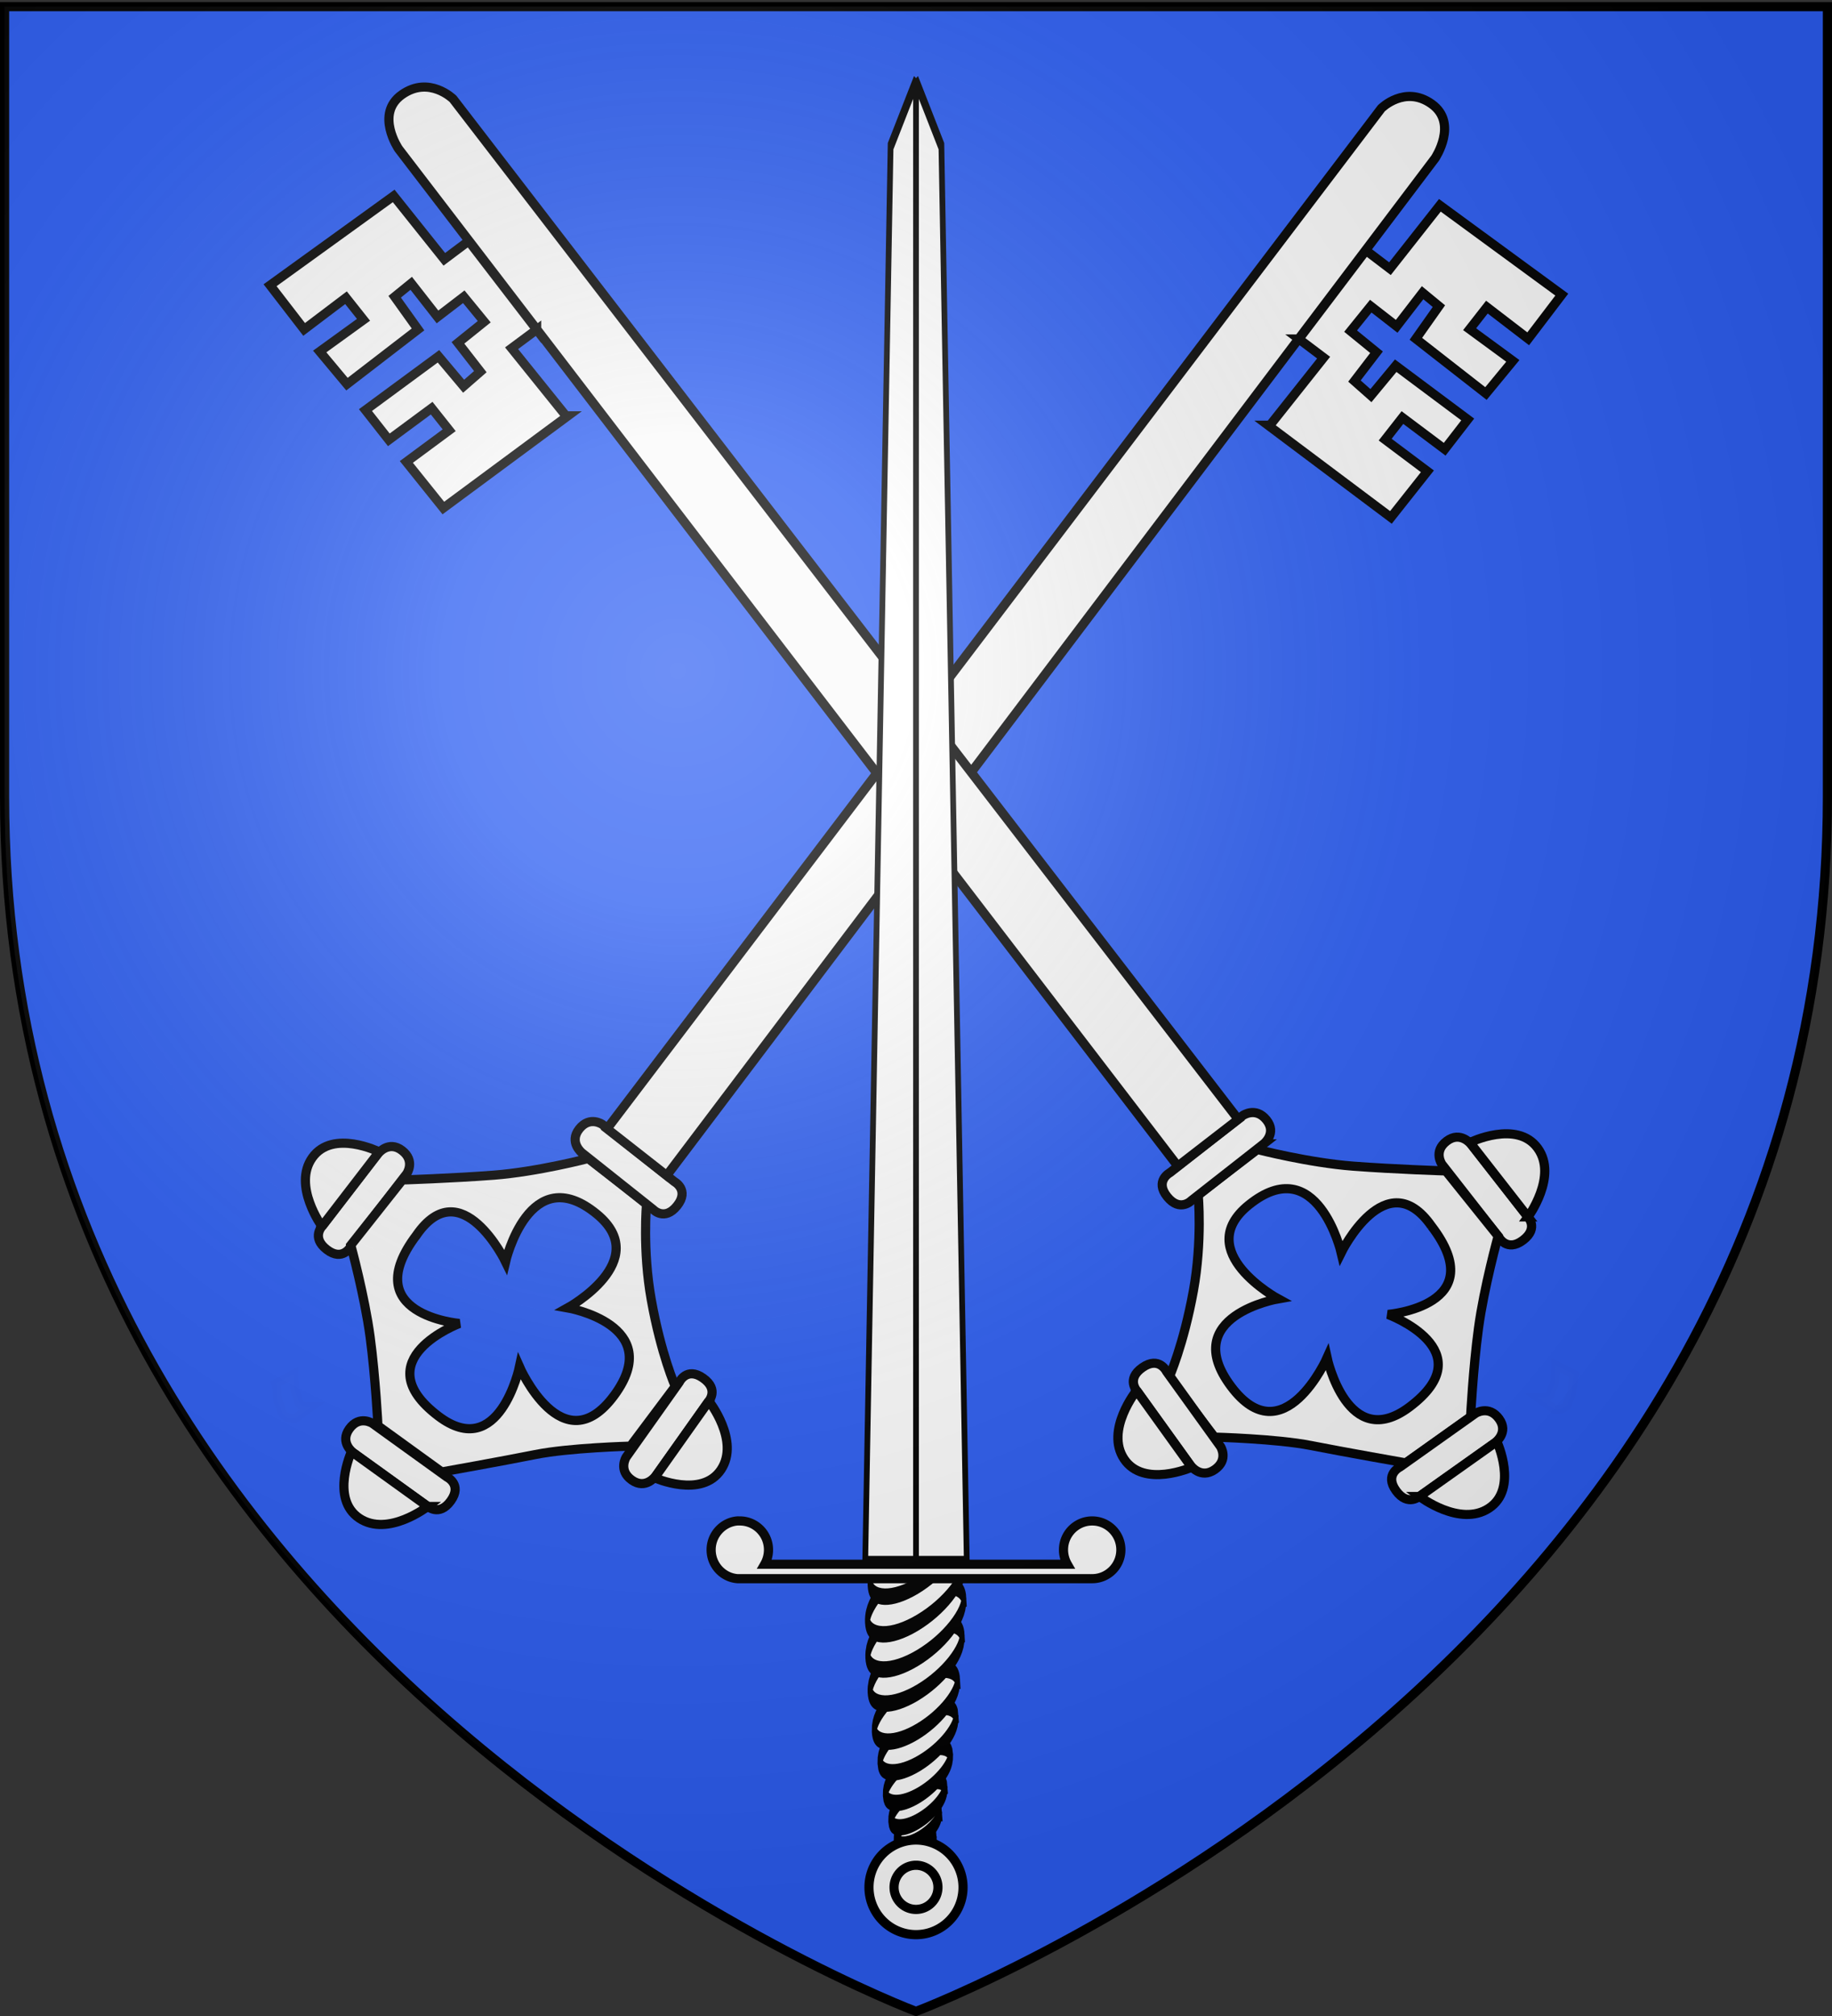 <svg xmlns="http://www.w3.org/2000/svg" xmlns:xlink="http://www.w3.org/1999/xlink" width="600" height="660" version="1.0"><rect width="100%" height="100%" fill="#333333" stroke="none"/><defs><radialGradient xlink:href="#a" id="b" cx="221.445" cy="226.331" r="300" fx="221.445" fy="226.331" gradientTransform="matrix(1.353 0 0 1.349 -77.63 -85.747)" gradientUnits="userSpaceOnUse"/><linearGradient id="a"><stop offset="0" style="stop-color:white;stop-opacity:.314"/><stop offset=".19" style="stop-color:white;stop-opacity:.251"/><stop offset=".6" style="stop-color:#6b6b6b;stop-opacity:.125"/><stop offset="1" style="stop-color:black;stop-opacity:.125"/></linearGradient></defs><g style="display:inline;fill:#2b5df2"><path d="M300 658.5s298.5-112.32 298.5-397.772V2.176H1.5v258.552C1.5 546.18 300 658.5 300 658.5z" style="fill:#2b5df2;fill-opacity:1;fill-rule:evenodd;stroke:none;stroke-width:1px;stroke-linecap:butt;stroke-linejoin:miter;stroke-opacity:1"/></g><g style="fill:#f9f9f9;fill-opacity:1;stroke:#000;stroke-width:4.844;stroke-miterlimit:4;stroke-dasharray:none;stroke-opacity:1"><g style="fill:#f9f9f9;fill-opacity:1;stroke:#000;stroke-width:4.844;stroke-miterlimit:4;stroke-dasharray:none;stroke-opacity:1"><g style="opacity:1;fill:#f9f9f9;fill-opacity:1;stroke:#000;stroke-width:4.844;stroke-miterlimit:4;stroke-dasharray:none;stroke-opacity:1;display:inline"><path d="M51.9 881.452c-.003 1.34.192 2.705.325 4.046.016 1.95.375 3.86.692 5.774.528 1.688 1.245 3.307 1.904 4.945.252 1.695 1.399 1.531 2.41 2.267 1.319.188 2.653.122 3.98.133l-8.428 6.125c-1.403-.05-2.83.049-4.193-.366-1.225-.939-2.468-1.296-2.812-3.098-.665-1.706-1.385-3.389-1.952-5.13-.338-1.955-.739-3.901-.73-5.899-.187-1.327-.3-2.667-.71-3.949l9.514-4.848z" style="opacity:.01;fill:#f9f9f9;fill-opacity:1;stroke:#000;stroke-width:4.844;stroke-miterlimit:4;stroke-opacity:1;stroke-dasharray:none;display:inline" transform="matrix(.619 0 0 .619 64.044 -95.719)"/><g style="fill:#f9f9f9;fill-opacity:1;stroke:#000;stroke-width:4.844;stroke-miterlimit:4;stroke-opacity:1;stroke-dasharray:none"><path d="m133.94 681.405-29.36 38.128s-6.248 6.091 2.225 12.616c8.473 6.524 12.69-1.649 12.69-1.649l29.612-38.454s4.693-6.77-2.477-12.29-12.69 1.649-12.69 1.649z" style="fill:#f9f9f9;fill-opacity:1;fill-rule:evenodd;stroke:#000;stroke-width:4.844;stroke-linecap:butt;stroke-linejoin:miter;stroke-miterlimit:4;stroke-opacity:1;stroke-dasharray:none" transform="matrix(.619 0 0 .619 40.912 -44.117)"/><path d="M104.221 719.871s-15.63-21.543-5.05-36.365c10.815-15.152 35.355-3.03 35.355-3.03L104.22 719.87z" style="fill:#f9f9f9;fill-opacity:1;fill-rule:evenodd;stroke:#000;stroke-width:4.844;stroke-linecap:butt;stroke-linejoin:miter;stroke-miterlimit:4;stroke-opacity:1;stroke-dasharray:none" transform="matrix(.619 0 0 .619 40.912 -44.117)"/></g><path d="M96.51 908.71s-1.262-25.387-4.135-46.935c-2.873-21.548-10.23-48.596-10.23-48.596l27.294-34.478s26.213-.838 48.248-2.524c23.228-1.777 50.054-8.815 50.054-8.815l30.885 24s-2.225 24.35 2.504 50.722c5.176 28.868 12.682 45.795 12.682 45.795l-23.703 31.604s-32.322.842-50.279 4.433c-17.957 3.591-49.56 9.214-49.56 9.214l-33.76-24.42z" style="fill:#f9f9f9;fill-opacity:1;fill-rule:evenodd;stroke:#000;stroke-width:4.844;stroke-linecap:butt;stroke-linejoin:miter;stroke-miterlimit:4;stroke-opacity:1;stroke-dasharray:none" transform="matrix(.619 0 0 .619 64.044 -95.719)"/><path d="M116.92 807.853c23.681-34.26 47.108 14.09 47.108 14.09s12.557-54.406 48.175-25.285c30.166 24.664-15.279 49.684-15.279 49.684s52.088 9.04 24.566 46.319c-27.285 36.958-50.105-15.156-50.105-15.156s-10.68 50.598-42.973 26.053c-39.436-29.974 11.216-48.966 11.216-48.966s-54.64-4.526-22.709-46.739z" style="fill:#2b5df2;fill-opacity:1;fill-rule:evenodd;stroke:#000;stroke-width:4.844;stroke-linecap:butt;stroke-linejoin:miter;stroke-miterlimit:4;stroke-opacity:1;stroke-dasharray:none" transform="matrix(.619 0 0 .619 64.044 -95.719)"/><g style="fill:#f9f9f9;fill-opacity:1;stroke:#000;stroke-width:4.844;stroke-miterlimit:4;stroke-opacity:1;stroke-dasharray:none;display:inline"><g style="fill:#f9f9f9;fill-opacity:1;stroke:#000;stroke-width:4.844;stroke-miterlimit:4;stroke-opacity:1;stroke-dasharray:none"><path d="m133.94 681.405-29.36 38.128s-6.248 6.091 2.225 12.616c8.473 6.524 12.69-1.649 12.69-1.649l29.612-38.454s4.693-6.77-2.477-12.29-12.69 1.649-12.69 1.649z" style="fill:#f9f9f9;fill-opacity:1;fill-rule:evenodd;stroke:#000;stroke-width:4.844;stroke-linecap:butt;stroke-linejoin:miter;stroke-miterlimit:4;stroke-opacity:1;stroke-dasharray:none" transform="rotate(-91.829 125.347 432.805) scale(.619)"/><path d="M104.221 719.871s-15.63-21.543-5.05-36.365c10.815-15.152 35.355-3.03 35.355-3.03L104.22 719.87z" style="fill:#f9f9f9;fill-opacity:1;fill-rule:evenodd;stroke:#000;stroke-width:4.844;stroke-linecap:butt;stroke-linejoin:miter;stroke-miterlimit:4;stroke-opacity:1;stroke-dasharray:none" transform="rotate(-91.829 125.347 432.805) scale(.619)"/></g></g><g style="fill:#f9f9f9;fill-opacity:1;stroke:#000;stroke-width:4.844;stroke-miterlimit:4;stroke-opacity:1;stroke-dasharray:none;display:inline"><path d="m133.94 681.405-29.36 38.128s-6.248 6.091 2.225 12.616c8.473 6.524 12.69-1.649 12.69-1.649l29.612-38.454s4.693-6.77-2.477-12.29-12.69 1.649-12.69 1.649z" style="fill:#f9f9f9;fill-opacity:1;fill-rule:evenodd;stroke:#000;stroke-width:4.844;stroke-linecap:butt;stroke-linejoin:miter;stroke-miterlimit:4;stroke-opacity:1;stroke-dasharray:none" transform="rotate(177.739 148.216 453.805) scale(.619)"/><path d="M104.221 719.871s-15.63-21.543-5.05-36.365c10.815-15.152 35.355-3.03 35.355-3.03L104.22 719.87z" style="fill:#f9f9f9;fill-opacity:1;fill-rule:evenodd;stroke:#000;stroke-width:4.844;stroke-linecap:butt;stroke-linejoin:miter;stroke-miterlimit:4;stroke-opacity:1;stroke-dasharray:none" transform="rotate(177.739 148.216 453.805) scale(.619)"/></g><path d="m204.48 764.406 37.676 29.94s5.995 6.34 12.648-2.033c6.653-8.372-1.455-12.714-1.455-12.714l-37.998-30.195s-6.696-4.796-12.326 2.288c-5.63 7.085 1.455 12.714 1.455 12.714z" style="fill:#f9f9f9;fill-opacity:1;fill-rule:evenodd;stroke:#000;stroke-width:4.844;stroke-linecap:butt;stroke-linejoin:miter;stroke-miterlimit:4;stroke-dasharray:none;stroke-opacity:1;display:inline" transform="matrix(.619 0 0 .619 64.044 -95.719)"/></g><path d="M625.46-165.143s12.444-12.444 26.665-2.286c14.222 10.158 1.778 28.696 1.778 28.696L247.35 399.28l-31.551-24.738L625.46-165.143zM581.854-43.146l13.082 9.86-28.391 35.749h-1.016l65.01 48.758 19.301-24.38-22.347-16.76L636.635-1.6l22.347 16.761 12.19-15.745-38.093-28.442-13.118 15.832-8.721-7.706 11.681-15.237-13.713-11.173 10.666-13.206 13.713 10.666L647.3-67.627l8.635 7.11-12.19 17.269 37.077 28.95 14.22-17.268-22.855-16.761 9.143-11.682 21.84 16.76 17.776-23.362-64.503-47.235-26.411 33.521-12.697-9.65-35.481 46.829z" style="opacity:1;fill:#f9f9f9;fill-opacity:1;fill-rule:evenodd;stroke:#000;stroke-width:4.844;stroke-linecap:butt;stroke-linejoin:miter;stroke-miterlimit:4;stroke-dasharray:none;stroke-opacity:1;display:inline" transform="matrix(.619 0 0 .619 65.237 137.687)"/></g><path d="M648.324 494.638c.003 1.34-.194 2.704-.33 4.045-.015 1.95-.379 3.86-.7 5.775-.536 1.687-1.263 3.306-1.931 4.945-.256 1.694-1.419 1.53-2.445 2.266-1.337.188-2.69.122-4.035.134l8.546 6.124c1.423-.05 2.87.049 4.253-.365 1.241-.94 2.502-1.297 2.85-3.099.675-1.705 1.405-3.388 1.98-5.13.343-1.955.75-3.9.741-5.898.19-1.328.305-2.667.72-3.95l-9.649-4.847z" style="opacity:.01;fill:#f9f9f9;fill-opacity:1;stroke:#000;stroke-width:4.844;stroke-miterlimit:4;stroke-opacity:1;stroke-dasharray:none;display:inline" transform="matrix(.619 0 0 .619 108.325 140.765)"/><g style="fill:#f9f9f9;fill-opacity:1;stroke:#000;stroke-width:4.81;stroke-miterlimit:4;stroke-opacity:1;stroke-dasharray:none"><path d="m133.94 681.405-29.36 38.128s-6.248 6.091 2.225 12.616c8.473 6.524 12.69-1.649 12.69-1.649l29.612-38.454s4.693-6.77-2.477-12.29-12.69 1.649-12.69 1.649z" style="fill:#f9f9f9;fill-opacity:1;fill-rule:evenodd;stroke:#000;stroke-width:4.81;stroke-linecap:butt;stroke-linejoin:miter;stroke-miterlimit:4;stroke-opacity:1;stroke-dasharray:none" transform="matrix(-.628 0 0 .619 565.897 -47.195)"/><path d="M104.221 719.871s-15.63-21.543-5.05-36.365c10.815-15.152 35.355-3.03 35.355-3.03L104.22 719.87z" style="fill:#f9f9f9;fill-opacity:1;fill-rule:evenodd;stroke:#000;stroke-width:4.81;stroke-linecap:butt;stroke-linejoin:miter;stroke-miterlimit:4;stroke-opacity:1;stroke-dasharray:none" transform="matrix(-.628 0 0 .619 565.897 -47.195)"/></g><path d="M603.086 521.894s1.28-25.386 4.193-46.934c2.914-21.548 10.375-48.596 10.375-48.596l-27.68-34.477s-26.582-.839-48.928-2.525c-23.556-1.777-50.76-8.814-50.76-8.814l-31.32 24s2.256 24.35-2.54 50.721c-5.249 28.869-12.86 45.796-12.86 45.796l24.037 31.604s32.778.841 50.988 4.432c18.21 3.592 50.26 9.215 50.26 9.215l34.235-24.422z" style="fill:#f9f9f9;fill-opacity:1;fill-rule:evenodd;stroke:#000;stroke-width:4.844;stroke-linecap:butt;stroke-linejoin:miter;stroke-miterlimit:4;stroke-opacity:1;stroke-dasharray:none" transform="matrix(.619 0 0 .619 108.325 140.765)"/><path d="M582.389 421.039c-24.016-34.261-47.773 14.089-47.773 14.089s-12.735-54.406-48.855-25.284c-30.591 24.663 15.495 49.684 15.495 49.684s-52.822 9.039-24.912 46.318c27.67 36.959 50.81-15.156 50.81-15.156s10.832 50.598 43.58 26.053c39.992-29.974-11.374-48.966-11.374-48.966s55.41-4.526 23.029-46.738z" style="fill:#2b5df2;fill-opacity:1;fill-rule:evenodd;stroke:#000;stroke-width:4.844;stroke-linecap:butt;stroke-linejoin:miter;stroke-miterlimit:4;stroke-opacity:1;stroke-dasharray:none" transform="matrix(.619 0 0 .619 108.325 140.765)"/><g style="fill:#f9f9f9;fill-opacity:1;stroke:#000;stroke-width:4.81;stroke-miterlimit:4;stroke-opacity:1;stroke-dasharray:none;display:inline"><g style="fill:#f9f9f9;fill-opacity:1;stroke:#000;stroke-width:4.81;stroke-miterlimit:4;stroke-opacity:1;stroke-dasharray:none"><path d="m133.94 681.405-29.36 38.128s-6.248 6.091 2.225 12.616c8.473 6.524 12.69-1.649 12.69-1.649l29.612-38.454s4.693-6.77-2.477-12.29-12.69 1.649-12.69 1.649z" style="fill:#f9f9f9;fill-opacity:1;fill-rule:evenodd;stroke:#000;stroke-width:4.81;stroke-linecap:butt;stroke-linejoin:miter;stroke-miterlimit:4;stroke-opacity:1;stroke-dasharray:none" transform="matrix(.02 -.619 -.628 -.02 914.897 568.824)"/><path d="M104.221 719.871s-15.63-21.543-5.05-36.365c10.815-15.152 35.355-3.03 35.355-3.03L104.22 719.87z" style="fill:#f9f9f9;fill-opacity:1;fill-rule:evenodd;stroke:#000;stroke-width:4.81;stroke-linecap:butt;stroke-linejoin:miter;stroke-miterlimit:4;stroke-opacity:1;stroke-dasharray:none" transform="matrix(.02 -.619 -.628 -.02 914.897 568.824)"/></g></g><g style="fill:#f9f9f9;fill-opacity:1;stroke:#000;stroke-width:4.81;stroke-miterlimit:4;stroke-opacity:1;stroke-dasharray:none;display:inline"><path d="m133.94 681.405-29.36 38.128s-6.248 6.091 2.225 12.616c8.473 6.524 12.69-1.649 12.69-1.649l29.612-38.454s4.693-6.77-2.477-12.29-12.69 1.649-12.69 1.649z" style="fill:#f9f9f9;fill-opacity:1;fill-rule:evenodd;stroke:#000;stroke-width:4.81;stroke-linecap:butt;stroke-linejoin:miter;stroke-miterlimit:4;stroke-opacity:1;stroke-dasharray:none" transform="matrix(.628 .024 .025 -.619 288.783 898.348)"/><path d="M104.221 719.871s-15.63-21.543-5.05-36.365c10.815-15.152 35.355-3.03 35.355-3.03L104.22 719.87z" style="fill:#f9f9f9;fill-opacity:1;fill-rule:evenodd;stroke:#000;stroke-width:4.81;stroke-linecap:butt;stroke-linejoin:miter;stroke-miterlimit:4;stroke-opacity:1;stroke-dasharray:none" transform="matrix(.628 .024 .025 -.619 288.783 898.348)"/></g><path d="m493.593 377.592-38.207 29.94s-6.08 6.34-12.826-2.033c-6.747-8.373 1.475-12.714 1.475-12.714l38.534-30.196s6.79-4.796 12.5 2.289c5.709 7.084-1.476 12.714-1.476 12.714z" style="fill:#f9f9f9;fill-opacity:1;fill-rule:evenodd;stroke:#000;stroke-width:4.844;stroke-linecap:butt;stroke-linejoin:miter;stroke-miterlimit:4;stroke-opacity:1;stroke-dasharray:none;display:inline" transform="matrix(.619 0 0 .619 108.325 140.765)"/><path d="M64.723-175.083s-12.619-12.443-27.04-2.285c-14.422 10.158-1.803 28.696-1.803 28.696L448.166 389.34l31.996-24.739L64.723-175.083zM108.945-53.085l-13.267 9.86L124.47-7.477h1.03L59.573 41.281 40 16.902 62.663.142 53.392-11.54 30.729 5.22 18.368-10.523l38.63-28.442L70.3-23.134l8.845-7.706-11.847-15.237L81.205-57.25 70.389-70.456 56.482-59.79 42.576-77.566l-8.756 7.11L46.18-53.187l-37.6 28.95-14.42-17.269 23.177-16.76-9.271-11.682-22.148 16.76-18.027-23.363 65.413-47.234 26.783 33.521 12.876-9.65 35.981 46.829z" style="fill:#f9f9f9;fill-opacity:1;fill-rule:evenodd;stroke:#000;stroke-width:4.844;stroke-linecap:butt;stroke-linejoin:miter;stroke-miterlimit:4;stroke-opacity:1;stroke-dasharray:none;display:inline" transform="matrix(.619 0 0 .619 108.325 140.765)"/></g><g style="display:inline"><path d="M300 658.5S1.5 546.18 1.5 260.728V2.176h597v258.552C598.5 546.18 300 658.5 300 658.5z" style="opacity:1;fill:none;fill-opacity:1;fill-rule:evenodd;stroke:#000;stroke-width:3;stroke-linecap:butt;stroke-linejoin:miter;stroke-miterlimit:4;stroke-dasharray:none;stroke-opacity:1"/></g><g style="fill:#fff;fill-opacity:1;stroke:#000;stroke-width:1.111;stroke-miterlimit:4;stroke-opacity:1;stroke-dasharray:none"><g style="fill:#fff;fill-opacity:1;stroke:#000;stroke-width:1.106;stroke-miterlimit:4;stroke-opacity:1;stroke-dasharray:none"><path d="M34.91 132.143c.002.789-3.276 1.429-7.32 1.429-4.045 0-7.323-.64-7.322-1.43-.001-.788 3.277-1.428 7.321-1.428 4.045 0 7.323.64 7.322 1.429z" style="fill:#fff;fill-opacity:1;fill-rule:evenodd;stroke:#000;stroke-width:2.338;stroke-linecap:butt;stroke-linejoin:miter;stroke-miterlimit:4;stroke-opacity:1;stroke-dasharray:none" transform="matrix(.722 -.432 .115 2.21 265.546 324.731)"/><path d="M34.91 132.143c.002.789-3.276 1.429-7.32 1.429-4.045 0-7.323-.64-7.322-1.43-.001-.788 3.277-1.428 7.321-1.428 4.045 0 7.323.64 7.322 1.429z" style="fill:#fff;fill-opacity:1;fill-rule:evenodd;stroke:#000;stroke-width:1.733;stroke-linecap:butt;stroke-linejoin:miter;stroke-miterlimit:4;stroke-opacity:1;stroke-dasharray:none" transform="matrix(.967 -.578 .156 3.006 253.336 216.575)"/><path d="M34.91 132.143c.002.789-3.276 1.429-7.32 1.429-4.045 0-7.323-.64-7.322-1.43-.001-.788 3.277-1.428 7.321-1.428 4.045 0 7.323.64 7.322 1.429z" style="fill:#fff;fill-opacity:1;fill-rule:evenodd;stroke:#000;stroke-width:1.375;stroke-linecap:butt;stroke-linejoin:miter;stroke-miterlimit:4;stroke-opacity:1;stroke-dasharray:none" transform="matrix(1.211 -.725 .198 3.81 241.067 107.177)"/><path d="M34.91 132.143c.002.789-3.276 1.429-7.32 1.429-4.045 0-7.323-.64-7.322-1.43-.001-.788 3.277-1.428 7.321-1.428 4.045 0 7.323.64 7.322 1.429z" style="fill:#fff;fill-opacity:1;fill-rule:evenodd;stroke:#000;stroke-width:1.139;stroke-linecap:butt;stroke-linejoin:miter;stroke-miterlimit:4;stroke-opacity:1;stroke-dasharray:none" transform="matrix(1.456 -.871 .24 4.618 228.757 -5.128)"/><path d="M34.91 132.143c.002.789-3.276 1.429-7.32 1.429-4.045 0-7.323-.64-7.322-1.43-.001-.788 3.277-1.428 7.321-1.428 4.045 0 7.323.64 7.322 1.429z" style="fill:#fff;fill-opacity:1;fill-rule:evenodd;stroke:#000;stroke-width:.973;stroke-linecap:butt;stroke-linejoin:miter;stroke-miterlimit:4;stroke-opacity:1;stroke-dasharray:none" transform="matrix(1.699 -1.017 .282 5.422 216.532 -118.932)"/><path d="M34.91 132.143c.002.789-3.276 1.429-7.32 1.429-4.045 0-7.323-.64-7.322-1.43-.001-.788 3.277-1.428 7.321-1.428 4.045 0 7.323.64 7.322 1.429z" style="fill:#fff;fill-opacity:1;fill-rule:evenodd;stroke:#000;stroke-width:.887;stroke-linecap:butt;stroke-linejoin:miter;stroke-miterlimit:4;stroke-opacity:1;stroke-dasharray:none" transform="matrix(1.86 -1.113 .31 5.967 207.698 -199.403)"/><path d="M34.91 132.143c.002.789-3.276 1.429-7.32 1.429-4.045 0-7.323-.64-7.322-1.43-.001-.788 3.277-1.428 7.321-1.428 4.045 0 7.323.64 7.322 1.429z" style="fill:#fff;fill-opacity:1;fill-rule:evenodd;stroke:#000;stroke-width:.803;stroke-linecap:butt;stroke-linejoin:miter;stroke-miterlimit:4;stroke-opacity:1;stroke-dasharray:none" transform="matrix(2.055 -1.23 .343 6.593 198.023 -292.594)"/><path d="M34.91 132.143c.002.789-3.276 1.429-7.32 1.429-4.045 0-7.323-.64-7.322-1.43-.001-.788 3.277-1.428 7.321-1.428 4.045 0 7.323.64 7.322 1.429z" style="fill:#fff;fill-opacity:1;fill-rule:evenodd;stroke:#000;stroke-width:.769;stroke-linecap:butt;stroke-linejoin:miter;stroke-miterlimit:4;stroke-opacity:1;stroke-dasharray:none" transform="matrix(2.144 -1.283 .357 6.877 193.626 -340.367)"/><path d="M34.91 132.143c.002.789-3.276 1.429-7.32 1.429-4.045 0-7.323-.64-7.322-1.43-.001-.788 3.277-1.428 7.321-1.428 4.045 0 7.323.64 7.322 1.429z" style="fill:#fff;fill-opacity:1;fill-rule:evenodd;stroke:#000;stroke-width:.763;stroke-linecap:butt;stroke-linejoin:miter;stroke-miterlimit:4;stroke-opacity:1;stroke-dasharray:none" transform="matrix(2.162 -1.293 .36 6.934 192.746 -359.253)"/><path d="M34.91 132.143c.002.789-3.276 1.429-7.32 1.429-4.045 0-7.323-.64-7.322-1.43-.001-.788 3.277-1.428 7.321-1.428 4.045 0 7.323.64 7.322 1.429z" style="fill:#fff;fill-opacity:1;fill-rule:evenodd;stroke:#000;stroke-width:.803;stroke-linecap:butt;stroke-linejoin:miter;stroke-miterlimit:4;stroke-opacity:1;stroke-dasharray:none" transform="matrix(2.055 -1.23 .343 6.593 198.023 -327.588)"/></g><g style="fill:#fff;fill-opacity:1;stroke:#000;stroke-width:1.457;stroke-miterlimit:4;stroke-opacity:1;stroke-dasharray:none"><path d="M32.5 142.5a7.5 7.5 0 1 1-15 0 7.5 7.5 0 0 1 15 0z" style="fill:#fff;fill-opacity:1;fill-rule:evenodd;stroke:#000;stroke-width:1.457;stroke-linecap:butt;stroke-linejoin:miter;stroke-miterlimit:4;stroke-opacity:1;stroke-dasharray:none" transform="matrix(2.053 0 0 2.065 248.676 323.614)"/><path d="M28.5 142.5a3.5 3.5 0 1 1-7 0 3.5 3.5 0 0 1 7 0z" style="fill:#fff;fill-opacity:1;fill-rule:evenodd;stroke:#000;stroke-width:1.457;stroke-linecap:butt;stroke-linejoin:miter;stroke-miterlimit:4;stroke-opacity:1;stroke-dasharray:none" transform="matrix(2.053 0 0 2.065 248.676 323.614)"/></g><g style="fill:#fff;fill-opacity:1;stroke:#000;stroke-width:1.127;stroke-miterlimit:4;stroke-opacity:1;stroke-dasharray:none"><path d="M15 114h10V0l-5 5-5 109zM35 114H25V0l5 5 5 109z" style="fill:#fff;fill-opacity:1;fill-rule:evenodd;stroke:#000;stroke-width:1.127;stroke-linecap:butt;stroke-linejoin:miter;stroke-miterlimit:4;stroke-opacity:1;stroke-dasharray:none" transform="matrix(1.664 0 0 4.256 258.401 26.587)"/></g><path d="M3.318 174.713c-1.775.16-3.168 1.674-3.168 3.5 0 1.842 1.403 3.363 3.199 3.5H46.091c.09.007.19 0 .28 0 1.92 0 3.48-1.568 3.48-3.5s-1.56-3.5-3.48-3.5-3.479 1.568-3.479 3.5c0 .634.173 1.237.466 1.75H6.642a3.533 3.533 0 0 0 .466-1.75c0-1.932-1.559-3.5-3.48-3.5-.104 0-.207-.009-.31 0z" style="fill:#fff;fill-opacity:1;fill-rule:evenodd;stroke:#000;stroke-width:1.111;stroke-linecap:butt;stroke-linejoin:miter;stroke-miterlimit:4;stroke-opacity:1;stroke-dasharray:none" transform="matrix(2.7 0 0 2.7 232.5 26.205)"/></g><g style="display:inline"><path d="M300 658.5s298.5-112.32 298.5-397.772V2.176H1.5v258.552C1.5 546.18 300 658.5 300 658.5z" style="fill:url(#b);fill-opacity:1;fill-rule:evenodd;stroke:none"/></g></svg>